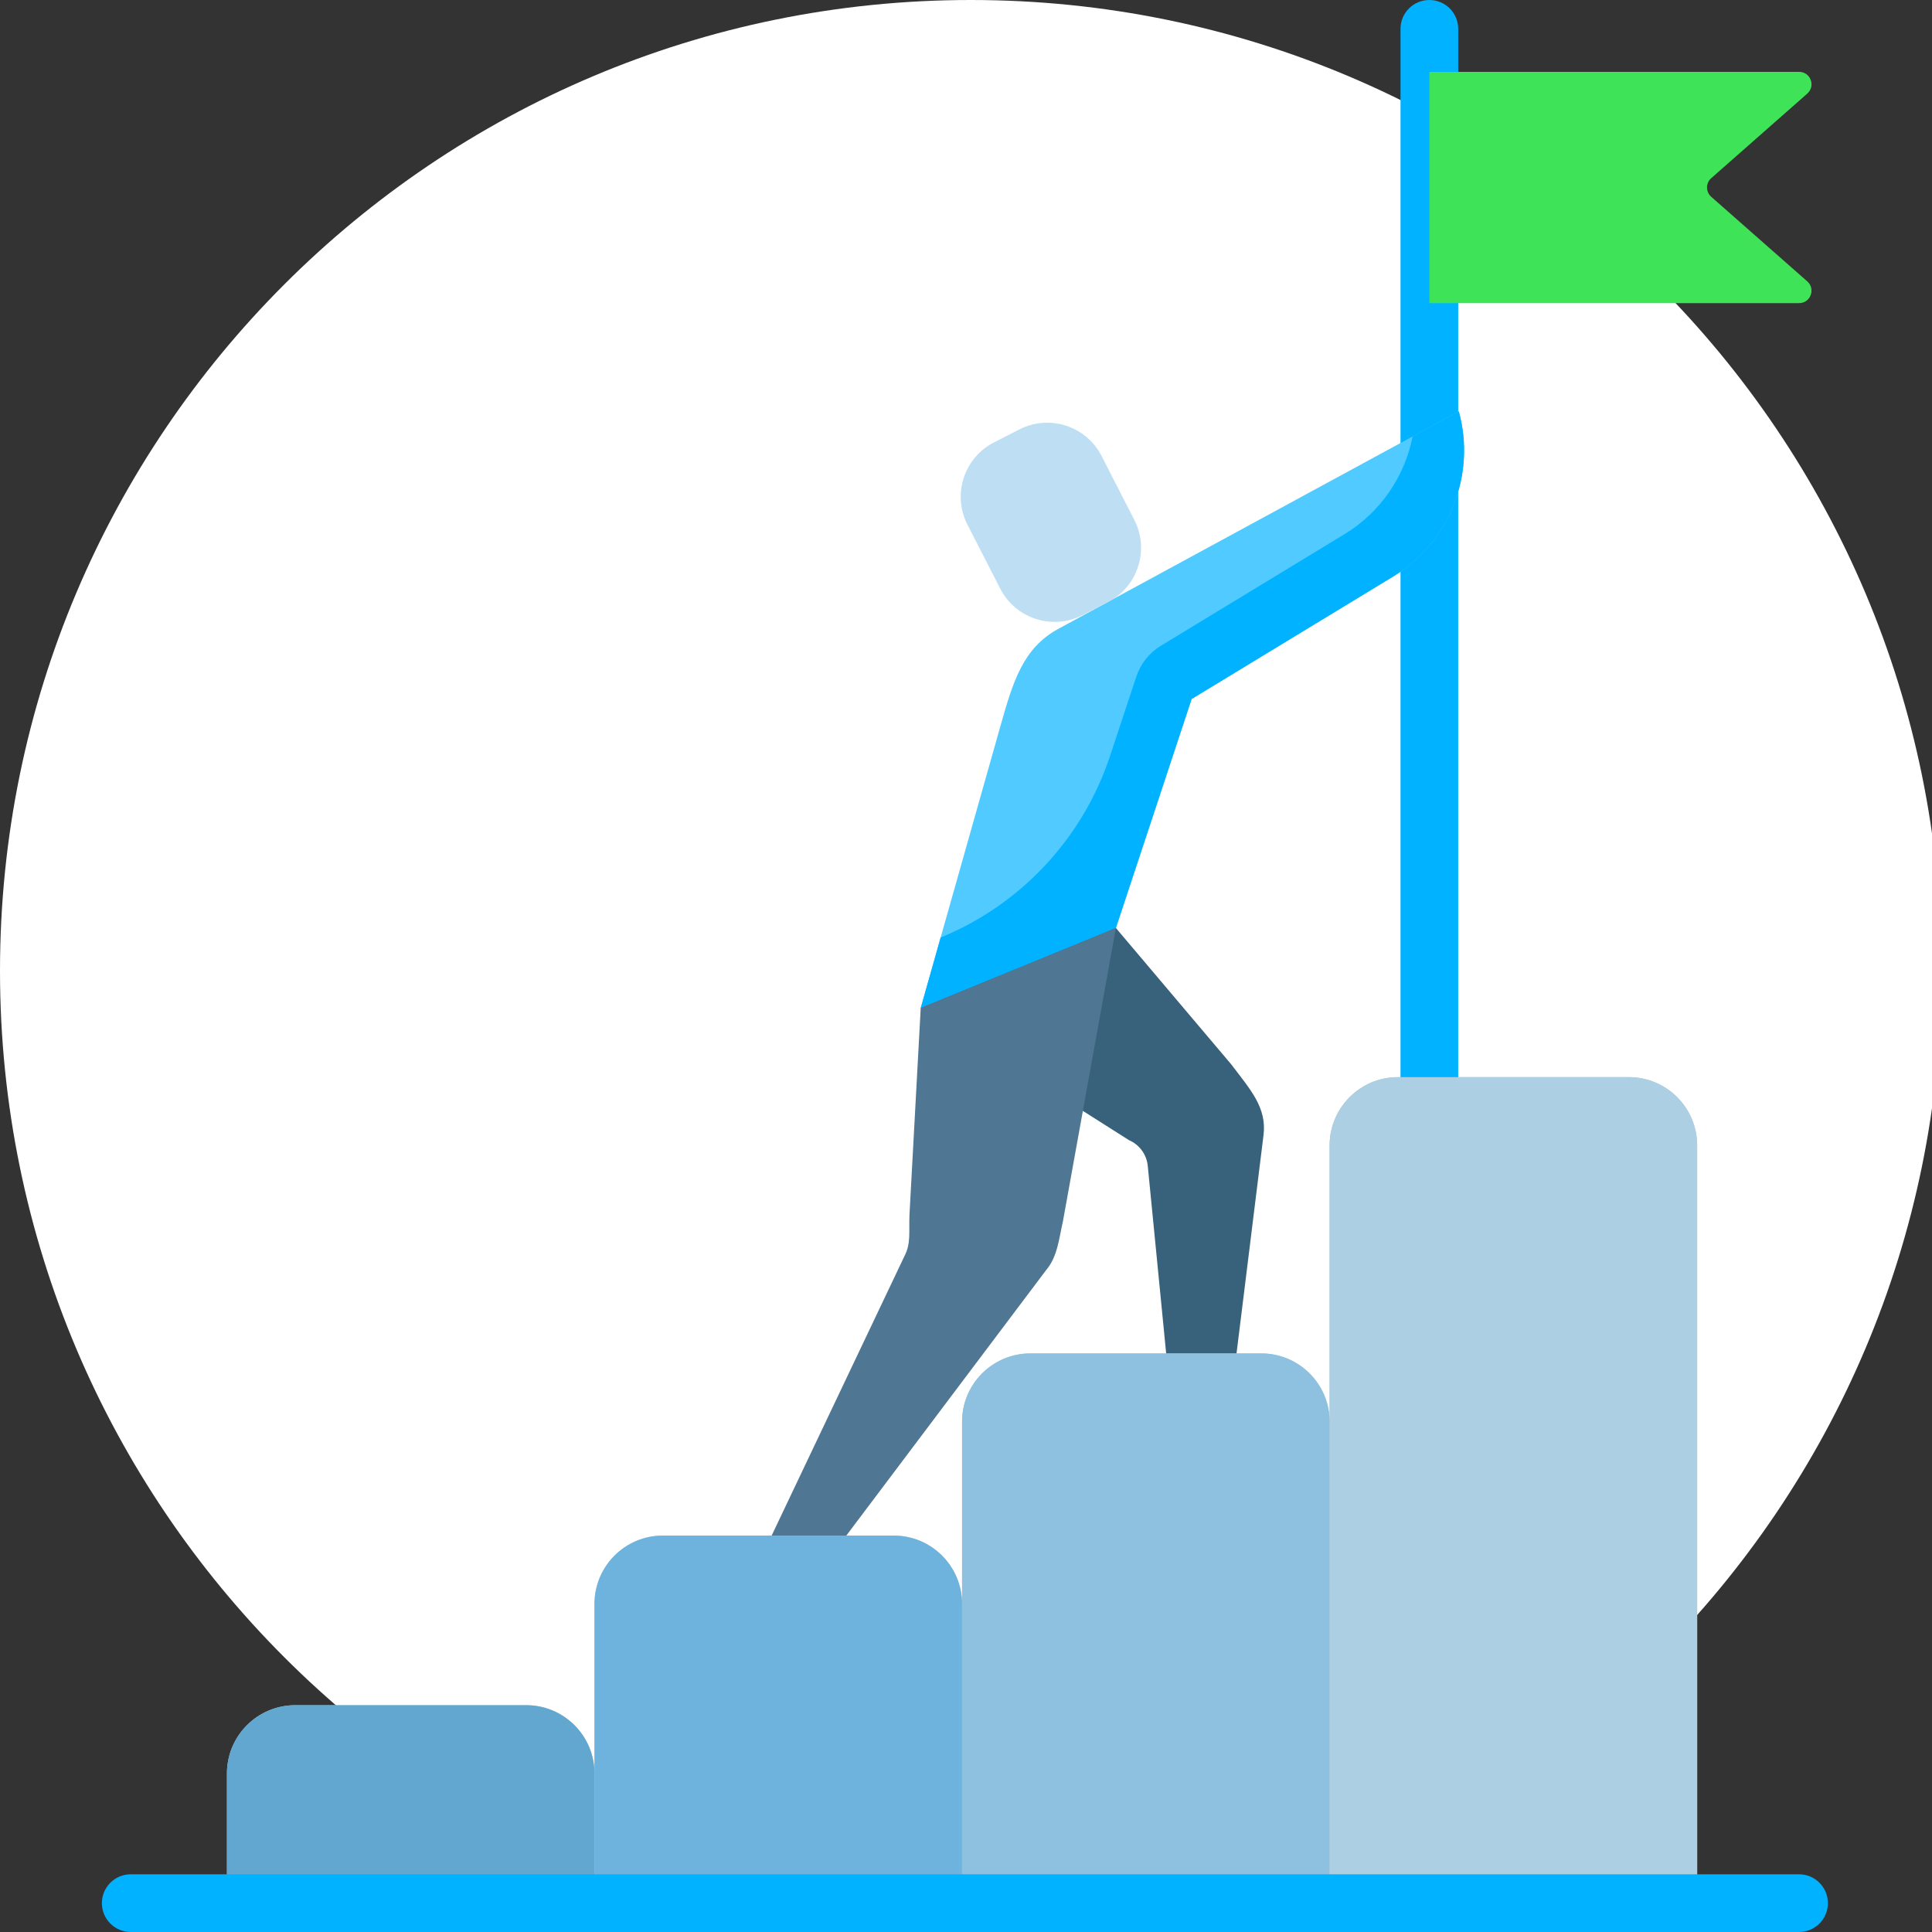 <svg width="200" height="200" viewBox="0 0 200 200" fill="none" xmlns="http://www.w3.org/2000/svg">
<rect x="0" y="0" width="200" height="200" fill="#333333" stroke="none"/>
<g clip-path="url(#clip0)">
<path d="M100.5 201C156.005 201 201 156.005 201 100.5C201 44.995 156.005 0 100.5 0C44.995 0 0 44.995 0 100.5C0 156.005 44.995 201 100.5 201Z" fill="white"/>
<path d="M168.617 111.504H144.711C140.805 111.504 137.64 114.67 137.64 118.575V147.179C137.64 143.274 134.474 140.108 130.569 140.108H106.662C102.755 140.108 99.591 143.273 99.591 147.179V166.037C99.591 162.133 96.425 158.966 92.52 158.966H68.612C64.706 158.966 61.541 162.133 61.541 166.037V183.593C61.541 179.688 58.375 176.522 54.469 176.522H30.563C26.658 176.522 23.492 179.686 23.492 183.593V197.016H175.689V118.575C175.689 114.67 172.523 111.504 168.617 111.504Z" fill="#A7C7D3"/>
<path d="M147.968 114.488C146.317 114.488 144.98 113.152 144.98 111.502V2.986C144.98 1.337 146.317 0 147.968 0C149.618 0 150.954 1.337 150.954 2.986V111.502C150.954 113.152 149.616 114.488 147.968 114.488Z" fill="#00B2FF"/>
<path d="M61.541 197.014H23.492V183.59C23.492 179.686 26.658 176.52 30.563 176.52H54.471C58.375 176.52 61.541 179.684 61.541 183.59V197.014Z" fill="#62A7D0"/>
<path d="M99.592 197.014H61.543V166.036C61.543 162.131 64.709 158.965 68.614 158.965H92.521C96.426 158.965 99.592 162.131 99.592 166.036V197.014Z" fill="#6EB3DD"/>
<path d="M137.643 197.013H99.594V147.176C99.594 143.272 102.758 140.105 106.665 140.105H130.572C134.477 140.105 137.643 143.27 137.643 147.176V197.013Z" fill="#8EC1DF"/>
<path d="M175.69 197.016H137.641V118.575C137.641 114.67 140.805 111.504 144.712 111.504H168.617C172.524 111.504 175.69 114.67 175.69 118.575V197.016Z" fill="#ACCFE4"/>
<path d="M186.237 200H13.533C11.883 200 10.547 198.663 10.547 197.013C10.547 195.364 11.883 194.027 13.533 194.027H186.237C187.886 194.027 189.223 195.364 189.223 197.013C189.223 198.663 187.886 200 186.237 200Z" fill="#00B2FF"/>
<path d="M147.969 31.38H186.239C187.425 31.38 187.979 29.912 187.089 29.129L177.148 20.374C176.565 19.863 176.565 18.956 177.148 18.444L187.089 9.69C187.979 8.905 187.425 7.438 186.239 7.438H147.969V31.38Z" fill="#3EE358"/>
<path d="M151.016 42.582L109.558 65.099C105.859 67.109 104.848 70.64 103.557 75.189L95.312 104.347L106.201 108.086L115.517 96.066L123.358 72.358L144.222 59.681C150.052 56.139 152.824 49.16 151.016 42.582Z" fill="#50CAFF"/>
<path d="M151.016 42.582L146.233 45.181C145.427 49.297 142.94 53.016 139.178 55.302L120.168 66.853C118.971 67.579 118.073 68.71 117.632 70.039L114.917 78.246C112.096 86.776 105.687 93.647 97.374 97.054L95.312 104.347L115.517 96.067L123.358 72.36L144.222 59.681C150.052 56.139 152.824 49.16 151.016 42.582Z" fill="#00B2FF"/>
<path d="M115.517 96.066L127.455 110.178C129.434 112.798 131.155 114.639 130.798 117.522L128.006 140.094H120.72L118.816 120.69C118.7 119.515 117.957 118.497 116.873 118.03L95.312 104.347L115.517 96.066Z" fill="#38627C"/>
<path d="M95.313 104.347L94.149 125.742C94.073 127.516 94.321 128.716 93.627 130.036L79.879 158.965H87.608L108.279 131.502C109.487 130.095 109.627 128.185 110.035 126.427L115.516 96.066L95.313 104.347Z" fill="#4F7693"/>
<path d="M114.036 47.203L117.426 53.822C119.019 56.932 117.789 60.747 114.678 62.34L112.058 63.681C108.947 65.274 105.134 64.044 103.541 60.933L100.15 54.313C98.557 51.202 99.787 47.389 102.898 45.796L105.518 44.455C108.628 42.862 112.441 44.092 114.036 47.203Z" fill="#BEDFF3"/>
</g>
<defs>
<clipPath id="clip0">
<rect width="200" height="200" fill="white"/>
</clipPath>
</defs>
</svg>

